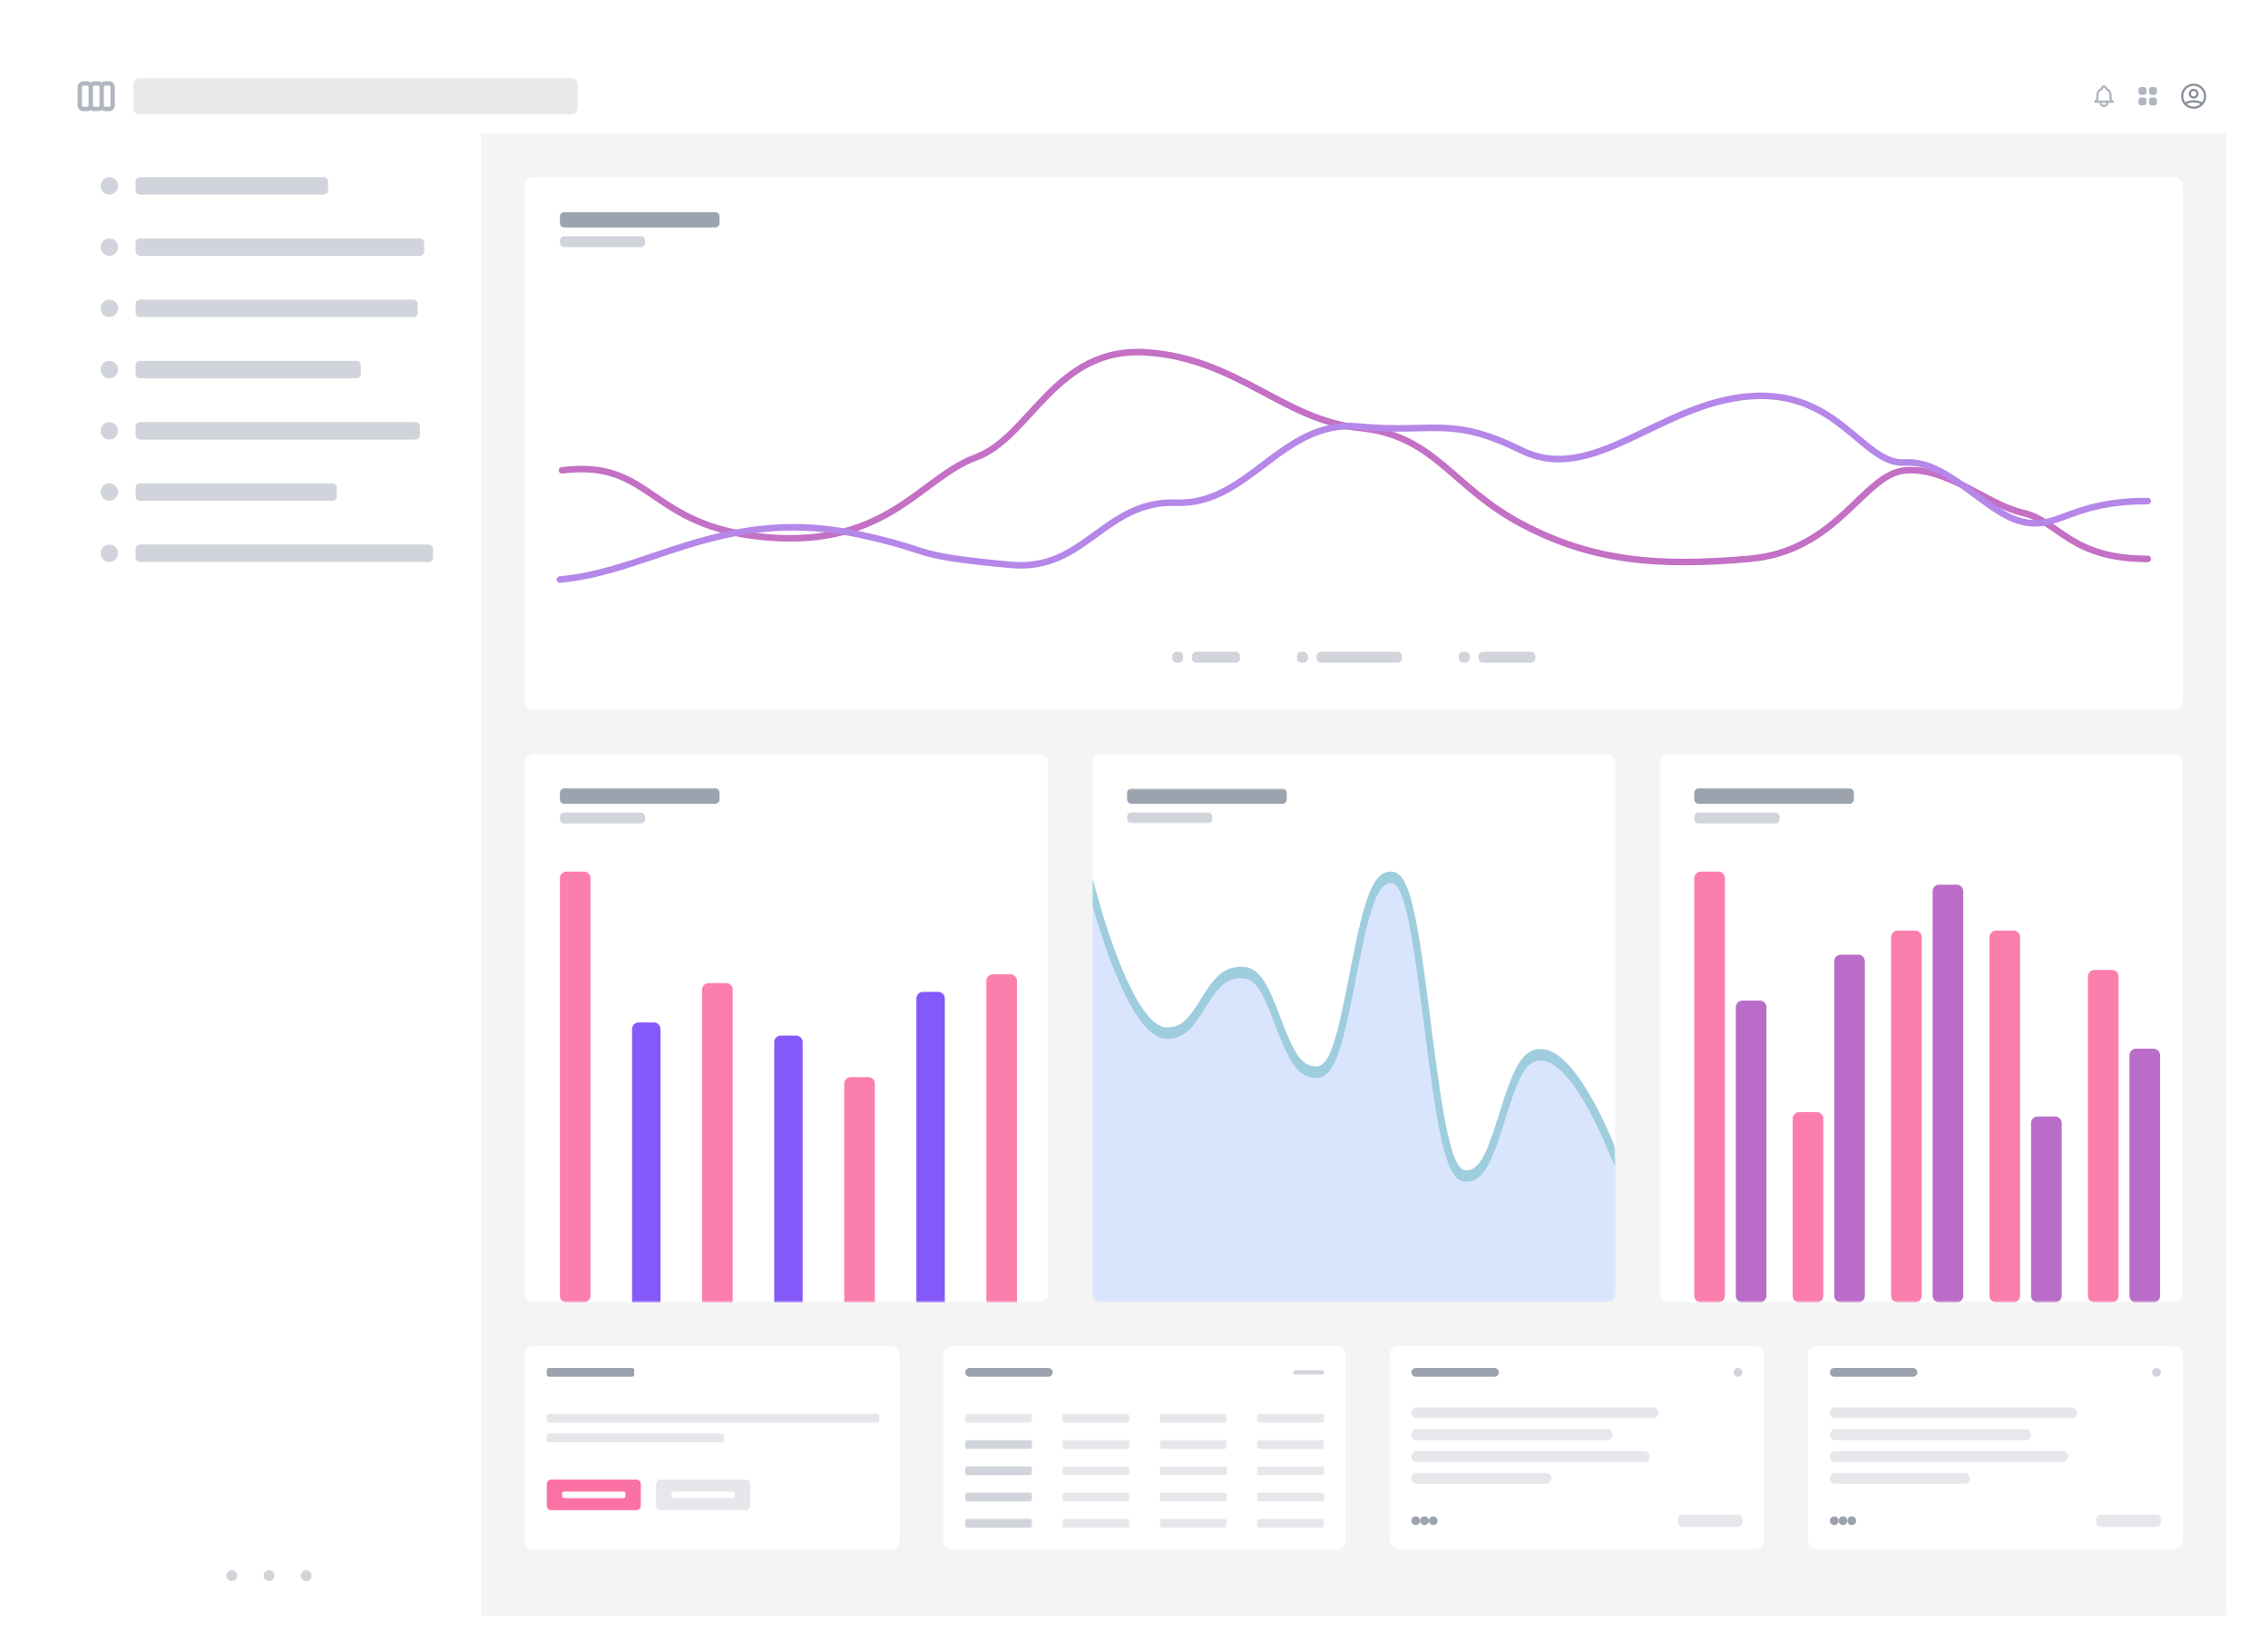 <svg width="1037" height="755" viewBox="0 0 1037 755" fill="none" xmlns="http://www.w3.org/2000/svg">
<g filter="url(#filter0_df_76_343)">
<mask id="mask0_76_343" style="mask-type:luminance" maskUnits="userSpaceOnUse" x="23" y="20" width="992" height="715">
<path d="M1015 20H23V735H1015V20Z" fill="white"/>
</mask>
<g mask="url(#mask0_76_343)">
<path d="M1015 20H23V735H1015V20Z" fill="white"/>
<g opacity="0.8" filter="url(#filter1_dd_76_343)">
<path d="M1015 20H23V56H1015V20Z" fill="white"/>
<path d="M38.5 42.166V33.833M38.5 42.166C38.5 42.609 38.324 43.032 38.012 43.345C37.699 43.658 37.275 43.833 36.833 43.833H35.167C34.725 43.833 34.301 43.658 33.988 43.345C33.676 43.032 33.5 42.609 33.5 42.166V33.833C33.5 33.391 33.676 32.967 33.988 32.655C34.301 32.342 34.725 32.166 35.167 32.166H36.833C37.275 32.166 37.699 32.342 38.012 32.655C38.324 32.967 38.5 33.391 38.5 33.833M38.5 42.166C38.5 42.609 38.676 43.032 38.988 43.345C39.301 43.658 39.725 43.833 40.167 43.833H41.833C42.275 43.833 42.699 43.658 43.012 43.345C43.324 43.032 43.5 42.609 43.5 42.166M38.5 33.833C38.5 33.391 38.676 32.967 38.988 32.655C39.301 32.342 39.725 32.166 40.167 32.166H41.833C42.275 32.166 42.699 32.342 43.012 32.655C43.324 32.967 43.5 33.391 43.5 33.833M43.5 42.166V33.833M43.5 42.166C43.5 42.609 43.676 43.032 43.988 43.345C44.301 43.658 44.725 43.833 45.167 43.833H46.833C47.275 43.833 47.699 43.658 48.012 43.345C48.324 43.032 48.5 42.609 48.5 42.166V33.833C48.5 33.391 48.324 32.967 48.012 32.655C47.699 32.342 47.275 32.166 46.833 32.166H45.167C44.725 32.166 44.301 32.342 43.988 32.655C43.676 32.967 43.5 33.391 43.5 33.833" stroke="#9CA3AF" stroke-width="2" stroke-linecap="round" stroke-linejoin="round"/>
<path d="M258.398 29.764H60.745C59.229 29.764 58 30.993 58 32.509V43.49C58 45.006 59.229 46.235 60.745 46.235H258.398C259.914 46.235 261.143 45.006 261.143 43.49V32.509C261.143 30.993 259.914 29.764 258.398 29.764Z" fill="#E4E4E7"/>
<path d="M960.5 40.5H963L962.297 39.797C962.203 39.703 962.128 39.591 962.077 39.468C962.026 39.345 962 39.212 962 39.079V37.5C962 36.88 961.808 36.274 961.45 35.767C961.091 35.261 960.585 34.877 960 34.67V34.5C960 34.235 959.895 33.98 959.707 33.793C959.52 33.605 959.265 33.5 959 33.5C958.735 33.5 958.48 33.605 958.293 33.793C958.105 33.98 958 34.235 958 34.5V34.67C956.835 35.083 956 36.194 956 37.5V39.08C956 39.349 955.893 39.607 955.703 39.797L955 40.5H957.5M960.5 40.5H957.5M960.5 40.5V41C960.5 41.398 960.342 41.779 960.061 42.061C959.779 42.342 959.398 42.5 959 42.5C958.602 42.5 958.221 42.342 957.939 42.061C957.658 41.779 957.5 41.398 957.5 41V40.5" stroke="#9CA3AF" stroke-linecap="round" stroke-linejoin="round"/>
<path d="M976 33.8C975.682 33.8 975.377 33.926 975.152 34.151C974.926 34.376 974.8 34.682 974.8 35V36.2C974.8 36.518 974.926 36.823 975.152 37.048C975.377 37.273 975.682 37.4 976 37.4H977.2C977.518 37.4 977.824 37.273 978.049 37.048C978.274 36.823 978.4 36.518 978.4 36.2V35C978.4 34.682 978.274 34.376 978.049 34.151C977.824 33.926 977.518 33.8 977.2 33.8H976ZM976 38.6C975.682 38.6 975.377 38.726 975.152 38.951C974.926 39.176 974.8 39.482 974.8 39.8V41C974.8 41.318 974.926 41.623 975.152 41.848C975.377 42.073 975.682 42.2 976 42.2H977.2C977.518 42.2 977.824 42.073 978.049 41.848C978.274 41.623 978.4 41.318 978.4 41V39.8C978.4 39.482 978.274 39.176 978.049 38.951C977.824 38.726 977.518 38.6 977.2 38.6H976ZM979.6 35C979.6 34.682 979.726 34.376 979.952 34.151C980.177 33.926 980.482 33.8 980.8 33.8H982C982.318 33.8 982.624 33.926 982.849 34.151C983.074 34.376 983.2 34.682 983.2 35V36.2C983.2 36.518 983.074 36.823 982.849 37.048C982.624 37.273 982.318 37.4 982 37.4H980.8C980.482 37.4 980.177 37.273 979.952 37.048C979.726 36.823 979.6 36.518 979.6 36.2V35ZM979.6 39.8C979.6 39.482 979.726 39.176 979.952 38.951C980.177 38.726 980.482 38.6 980.8 38.6H982C982.318 38.6 982.624 38.726 982.849 38.951C983.074 39.176 983.2 39.482 983.2 39.8V41C983.2 41.318 983.074 41.623 982.849 41.848C982.624 42.073 982.318 42.2 982 42.2H980.8C980.482 42.2 980.177 42.073 979.952 41.848C979.726 41.623 979.6 41.318 979.6 41V39.8Z" fill="#9CA3AF"/>
<path d="M995.987 41.386C997.211 40.694 998.594 40.331 1000 40.333C1001.46 40.333 1002.83 40.715 1004.01 41.386M1001.75 36.833C1001.75 37.297 1001.57 37.743 1001.24 38.071C1000.91 38.399 1000.46 38.583 1000 38.583C999.536 38.583 999.091 38.399 998.763 38.071C998.434 37.743 998.25 37.297 998.25 36.833C998.25 36.369 998.434 35.924 998.763 35.596C999.091 35.268 999.536 35.083 1000 35.083C1000.46 35.083 1000.91 35.268 1001.24 35.596C1001.57 35.924 1001.75 36.369 1001.75 36.833ZM1005.25 38C1005.25 38.689 1005.11 39.372 1004.85 40.009C1004.59 40.646 1004.2 41.225 1003.71 41.712C1003.22 42.2 1002.65 42.587 1002.01 42.85C1001.37 43.114 1000.69 43.25 1000 43.25C999.311 43.25 998.628 43.114 997.991 42.85C997.354 42.587 996.775 42.2 996.288 41.712C995.8 41.225 995.413 40.646 995.15 40.009C994.886 39.372 994.75 38.689 994.75 38C994.75 36.608 995.303 35.272 996.288 34.288C997.272 33.303 998.608 32.75 1000 32.75C1001.39 32.75 1002.73 33.303 1003.71 34.288C1004.7 35.272 1005.25 36.608 1005.25 38Z" stroke="#6B7280" stroke-linecap="round" stroke-linejoin="round"/>
</g>
<path d="M1015 57H23V735H1015V57Z" fill="#F4F4F5"/>
<path d="M217 57H23V735H217V57Z" fill="white"/>
<path d="M51 81C51 78.791 49.209 77 47 77C44.791 77 43 78.791 43 81C43 83.209 44.791 85 47 85C49.209 85 51 83.209 51 81Z" fill="#D1D5DB"/>
<path d="M145 77H61C59.895 77 59 77.895 59 79V83C59 84.105 59.895 85 61 85H145C146.105 85 147 84.105 147 83V79C147 77.895 146.105 77 145 77Z" fill="#D1D5DB"/>
<path d="M51 109C51 106.791 49.209 105 47 105C44.791 105 43 106.791 43 109C43 111.209 44.791 113 47 113C49.209 113 51 111.209 51 109Z" fill="#D1D5DB"/>
<path d="M189 105H61C59.895 105 59 105.895 59 107V111C59 112.105 59.895 113 61 113H189C190.105 113 191 112.105 191 111V107C191 105.895 190.105 105 189 105Z" fill="#D1D5DB"/>
<path d="M51 137C51 134.791 49.209 133 47 133C44.791 133 43 134.791 43 137C43 139.209 44.791 141 47 141C49.209 141 51 139.209 51 137Z" fill="#D1D5DB"/>
<path d="M186 133H61C59.895 133 59 133.895 59 135V139C59 140.105 59.895 141 61 141H186C187.105 141 188 140.105 188 139V135C188 133.895 187.105 133 186 133Z" fill="#D1D5DB"/>
<path d="M51 165C51 162.791 49.209 161 47 161C44.791 161 43 162.791 43 165C43 167.209 44.791 169 47 169C49.209 169 51 167.209 51 165Z" fill="#D1D5DB"/>
<path d="M160 161H61C59.895 161 59 161.895 59 163V167C59 168.105 59.895 169 61 169H160C161.105 169 162 168.105 162 167V163C162 161.895 161.105 161 160 161Z" fill="#D1D5DB"/>
<path d="M51 193C51 190.791 49.209 189 47 189C44.791 189 43 190.791 43 193C43 195.209 44.791 197 47 197C49.209 197 51 195.209 51 193Z" fill="#D1D5DB"/>
<path d="M187 189H61C59.895 189 59 189.895 59 191V195C59 196.105 59.895 197 61 197H187C188.105 197 189 196.105 189 195V191C189 189.895 188.105 189 187 189Z" fill="#D1D5DB"/>
<path d="M51 221C51 218.791 49.209 217 47 217C44.791 217 43 218.791 43 221C43 223.209 44.791 225 47 225C49.209 225 51 223.209 51 221Z" fill="#D1D5DB"/>
<path d="M149 217H61C59.895 217 59 217.895 59 219V223C59 224.105 59.895 225 61 225H149C150.105 225 151 224.105 151 223V219C151 217.895 150.105 217 149 217Z" fill="#D1D5DB"/>
<path d="M51 249C51 246.791 49.209 245 47 245C44.791 245 43 246.791 43 249C43 251.209 44.791 253 47 253C49.209 253 51 251.209 51 249Z" fill="#D1D5DB"/>
<path d="M193 245H61C59.895 245 59 245.895 59 247V251C59 252.105 59.895 253 61 253H193C194.105 253 195 252.105 195 251V247C195 245.895 194.105 245 193 245Z" fill="#D1D5DB"/>
<path d="M105.5 716.5C105.5 715.119 104.381 714 103 714C101.619 714 100.5 715.119 100.5 716.5C100.5 717.881 101.619 719 103 719C104.381 719 105.5 717.881 105.5 716.5Z" fill="#D1D5DB"/>
<path d="M122.5 716.5C122.5 715.119 121.381 714 120 714C118.619 714 117.5 715.119 117.5 716.5C117.5 717.881 118.619 719 120 719C121.381 719 122.5 717.881 122.5 716.5Z" fill="#D1D5DB"/>
<path d="M139.5 716.5C139.5 715.119 138.381 714 137 714C135.619 714 134.5 715.119 134.5 716.5C134.5 717.881 135.619 719 137 719C138.381 719 139.5 717.881 139.5 716.5Z" fill="#D1D5DB"/>
<path d="M991 77H241C238.791 77 237 78.791 237 81V316.528C237 318.737 238.791 320.528 241 320.528H991C993.209 320.528 995 318.737 995 316.528V81C995 78.791 993.209 77 991 77Z" fill="white"/>
<path d="M324 93H255C253.895 93 253 93.895 253 95V98C253 99.105 253.895 100 255 100H324C325.105 100 326 99.105 326 98V95C326 93.895 325.105 93 324 93Z" fill="#9CA3AF"/>
<path d="M290 104H255C253.895 104 253 104.895 253 106V107C253 108.105 253.895 109 255 109H290C291.105 109 292 108.105 292 107V106C292 104.895 291.105 104 290 104Z" fill="#D1D5DB"/>
<path d="M253.988 211.074C295.735 205.798 292.952 237.138 347.92 241.711C402.887 246.283 418.194 214.277 443.243 205.132C468.291 195.987 479.424 154.316 521.171 157.13C562.918 159.944 583.792 188.137 618.581 191.654C653.371 195.171 660.329 218.497 693.031 235.731C725.733 252.966 755.652 255.076 796.703 251.559C837.755 248.041 848.888 212.481 868.37 211.074C887.852 209.667 905.246 226.625 921.945 230.494C938.644 234.363 943.515 251.559 979 251.559" stroke="#C370C5" stroke-width="3" stroke-linecap="round" stroke-linejoin="round"/>
<path d="M253 260.994C284.932 258.105 311.191 240.486 349.292 237.524C369.599 235.946 385.868 239.018 404.019 243.792C422.17 248.565 418.617 250.626 459.439 254.306C493.126 257.343 501.938 224.601 534.948 225.859C567.959 227.117 583.226 187.751 618.078 191.037C652.93 194.324 659.893 185.827 692.654 201.929C725.415 218.031 755.682 180.499 796.807 177.213C837.932 173.927 848.643 208.805 868.16 207.49C887.677 206.176 905.25 231.029 921.978 234.644C938.707 238.258 943.451 225.127 979 225.127" stroke="#B587E9" stroke-width="3" stroke-linecap="round" stroke-linejoin="round"/>
<path d="M536 294.028H535C533.895 294.028 533 294.923 533 296.028V297.028C533 298.132 533.895 299.028 535 299.028H536C537.105 299.028 538 298.132 538 297.028V296.028C538 294.923 537.105 294.028 536 294.028Z" fill="#D1D5DB"/>
<path d="M562 294.028H544C542.895 294.028 542 294.923 542 296.028V297.028C542 298.132 542.895 299.028 544 299.028H562C563.105 299.028 564 298.132 564 297.028V296.028C564 294.923 563.105 294.028 562 294.028Z" fill="#D1D5DB"/>
<path d="M593 294.028H592C590.895 294.028 590 294.923 590 296.028V297.028C590 298.132 590.895 299.028 592 299.028H593C594.105 299.028 595 298.132 595 297.028V296.028C595 294.923 594.105 294.028 593 294.028Z" fill="#D1D5DB"/>
<path d="M636 294.028H601C599.895 294.028 599 294.923 599 296.028V297.028C599 298.132 599.895 299.028 601 299.028H636C637.105 299.028 638 298.132 638 297.028V296.028C638 294.923 637.105 294.028 636 294.028Z" fill="#D1D5DB"/>
<path d="M667 294.028H666C664.895 294.028 664 294.923 664 296.028V297.028C664 298.132 664.895 299.028 666 299.028H667C668.105 299.028 669 298.132 669 297.028V296.028C669 294.923 668.105 294.028 667 294.028Z" fill="#D1D5DB"/>
<path d="M697 294.028H675C673.895 294.028 673 294.923 673 296.028V297.028C673 298.132 673.895 299.028 675 299.028H697C698.105 299.028 699 298.132 699 297.028V296.028C699 294.923 698.105 294.028 697 294.028Z" fill="#D1D5DB"/>
<mask id="mask1_76_343" style="mask-type:luminance" maskUnits="userSpaceOnUse" x="237" y="340" width="240" height="252">
<path d="M472.333 340.528H241C238.791 340.528 237 342.319 237 344.528V587.528C237 589.737 238.791 591.528 241 591.528H472.333C474.542 591.528 476.333 589.737 476.333 587.528V344.528C476.333 342.319 474.542 340.528 472.333 340.528Z" fill="white"/>
</mask>
<g mask="url(#mask1_76_343)">
<path d="M472.333 340.528H241C238.791 340.528 237 342.319 237 344.528V587.528C237 589.737 238.791 591.528 241 591.528H472.333C474.542 591.528 476.333 589.737 476.333 587.528V344.528C476.333 342.319 474.542 340.528 472.333 340.528Z" fill="white"/>
<path d="M324 356.528H255C253.895 356.528 253 357.423 253 358.528V361.528C253 362.632 253.895 363.528 255 363.528H324C325.105 363.528 326 362.632 326 361.528V358.528C326 357.423 325.105 356.528 324 356.528Z" fill="#9CA3AF"/>
<path d="M290 367.528H255C253.895 367.528 253 368.423 253 369.528V370.528C253 371.632 253.895 372.528 255 372.528H290C291.105 372.528 292 371.632 292 370.528V369.528C292 368.423 291.105 367.528 290 367.528Z" fill="#D1D5DB"/>
<path d="M256 591.528C254.343 591.528 253 590.185 253 588.528V397.528C253 395.871 254.343 394.528 256 394.528H264C265.657 394.528 267 395.871 267 397.528V588.528C267 590.185 265.657 591.528 264 591.528H256Z" fill="#FC7EAD"/>
<path d="M286 591.528V466.528C286 464.871 287.343 463.528 289 463.528H296C297.657 463.528 299 464.871 299 466.528V591.528H286Z" fill="#8558F9"/>
<path d="M318 591.528V448.528C318 446.871 319.343 445.528 321 445.528H329C330.657 445.528 332 446.871 332 448.528V591.528H318Z" fill="#FC7EAD"/>
<path d="M351 591.528V472.528C351 470.871 352.343 469.528 354 469.528H361C362.657 469.528 364 470.871 364 472.528V591.528H351Z" fill="#8558F9"/>
<path d="M383 591.528V491.528C383 489.871 384.343 488.528 386 488.528H394C395.657 488.528 397 489.871 397 491.528V591.528H383Z" fill="#FC7EAD"/>
<path d="M416 591.528V452.528C416 450.871 417.343 449.528 419 449.528H426C427.657 449.528 429 450.871 429 452.528V591.528H416Z" fill="#8558F9"/>
<path d="M448 591.528V444.528C448 442.871 449.343 441.528 451 441.528H459C460.657 441.528 462 442.871 462 444.528V591.528H448Z" fill="#FC7EAD"/>
</g>
<mask id="mask2_76_343" style="mask-type:luminance" maskUnits="userSpaceOnUse" x="496" y="340" width="240" height="252">
<path d="M731.666 340.528H500.333C498.124 340.528 496.333 342.319 496.333 344.528V587.528C496.333 589.737 498.124 591.528 500.333 591.528H731.666C733.875 591.528 735.666 589.737 735.666 587.528V344.528C735.666 342.319 733.875 340.528 731.666 340.528Z" fill="white"/>
</mask>
<g mask="url(#mask2_76_343)">
<path d="M731.666 340.528H500.333C498.124 340.528 496.333 342.319 496.333 344.528V587.528C496.333 589.737 498.124 591.528 500.333 591.528H731.666C733.875 591.528 735.666 589.737 735.666 587.528V344.528C735.666 342.319 733.875 340.528 731.666 340.528Z" fill="white"/>
<mask id="mask3_76_343" style="mask-type:luminance" maskUnits="userSpaceOnUse" x="496" y="356" width="240" height="17">
<path d="M735.666 356.528H496.333V372.528H735.666V356.528Z" fill="white"/>
</mask>
<g mask="url(#mask3_76_343)">
<path d="M583.333 356.528H514.333C513.228 356.528 512.333 357.423 512.333 358.528V361.528C512.333 362.632 513.228 363.528 514.333 363.528H583.333C584.438 363.528 585.333 362.632 585.333 361.528V358.528C585.333 357.423 584.438 356.528 583.333 356.528Z" fill="#9CA3AF"/>
<path d="M549.333 367.528H514.333C513.228 367.528 512.333 368.423 512.333 369.528V370.528C512.333 371.632 513.228 372.528 514.333 372.528H549.333C550.438 372.528 551.333 371.632 551.333 370.528V369.528C551.333 368.423 550.438 367.528 549.333 367.528Z" fill="#D1D5DB"/>
</g>
<g opacity="0.3">
<path fill-rule="evenodd" clip-rule="evenodd" d="M496.333 403.121C496.333 403.121 512.94 468.74 530.524 468.74C547.131 468.74 547.131 440.902 564.714 440.902C581.321 440.902 581.321 486.636 598.905 486.636C615.511 486.636 615.511 397.155 633.095 397.155C649.702 397.155 649.702 534.36 667.286 534.36C683.892 534.36 683.892 478.682 701.476 478.682C718.083 478.682 735.667 526.406 735.667 526.406V591.528H496.333V403.121Z" fill="#C2C4C7"/>
<path fill-rule="evenodd" clip-rule="evenodd" d="M496.333 403.121C496.333 403.121 512.94 468.74 530.524 468.74C547.131 468.74 547.131 440.902 564.714 440.902C581.321 440.902 581.321 486.636 598.905 486.636C615.511 486.636 615.511 397.155 633.095 397.155C649.702 397.155 649.702 534.36 667.286 534.36C683.892 534.36 683.892 478.682 701.476 478.682C718.083 478.682 735.667 526.406 735.667 526.406V591.528H496.333V403.121Z" fill="#81A8F7"/>
</g>
<path fill-rule="evenodd" clip-rule="evenodd" d="M633.094 394.528C641.029 394.528 644.512 410.518 650.706 459.658L651.952 469.558C657.655 514.295 661.436 531.115 667.286 531.115C673.016 531.115 676.251 525.193 681.742 507.642L682.615 504.827C689.211 483.44 693.287 475.688 701.476 475.688C702.429 475.688 703.394 475.83 704.369 476.107C711.375 478.1 718.662 486.901 725.964 500.303C728.841 505.581 731.521 511.227 733.94 516.873C734.575 518.355 735.025 519.757 735.552 521.062V522.8V524.566V529.748L733.564 525.228C732.933 523.631 732.202 521.848 731.379 519.928C729.027 514.438 726.419 508.95 723.633 503.836C716.764 491.23 709.978 483.031 703.839 481.285C703.036 481.057 702.249 480.942 701.476 480.942C695.344 480.942 691.876 486.868 686.427 503.992L684.012 511.731C678.258 529.821 674.468 536.368 667.286 536.368C658.773 536.368 655.012 519.352 648.586 468.399L647.065 456.347C641.771 415.201 638.271 399.782 633.094 399.782C626.973 399.782 623.336 410.51 617.508 440.551L616.031 448.203C610.113 478.425 606.454 488.86 598.905 488.86C591.309 488.86 587.22 483.19 581.283 467.936L578.615 460.933C573.499 447.776 570.322 443.331 564.714 443.331C558.156 443.331 554.703 446.356 549.094 455.251L547.984 457.038C541.637 467.327 537.786 471.044 530.523 471.044C522.106 471.044 513.727 458.308 505.514 437.185C502.701 429.949 500.108 422.211 497.794 414.473L496.867 411.32C496.72 410.812 496.576 410.312 496.438 409.821V405.174L496.484 397.331L497.783 402.068L498.514 404.81L499.285 407.575C499.693 409.015 500.136 410.537 500.612 412.128C502.877 419.701 505.413 427.272 508.156 434.326C515.817 454.031 523.554 465.791 530.523 465.791C536.508 465.791 539.704 462.947 545.076 454.416L546.156 452.677C552.746 441.994 556.864 438.078 564.714 438.078C571.98 438.078 575.811 443.793 581.823 459.543L582.778 462.074C588.828 478.188 592.297 483.607 598.905 483.607C604.315 483.607 607.676 473.894 613.041 446.552L614.883 437.025C621.04 405.607 624.977 394.528 633.094 394.528Z" fill="#9ECDDD"/>
</g>
<mask id="mask4_76_343" style="mask-type:luminance" maskUnits="userSpaceOnUse" x="755" y="340" width="240" height="252">
<path d="M991 340.528H759.667C757.458 340.528 755.667 342.319 755.667 344.528V587.528C755.667 589.737 757.458 591.528 759.667 591.528H991C993.209 591.528 995 589.737 995 587.528V344.528C995 342.319 993.209 340.528 991 340.528Z" fill="white"/>
</mask>
<g mask="url(#mask4_76_343)">
<path d="M991 340.528H759.667C757.458 340.528 755.667 342.319 755.667 344.528V587.528C755.667 589.737 757.458 591.528 759.667 591.528H991C993.209 591.528 995 589.737 995 587.528V344.528C995 342.319 993.209 340.528 991 340.528Z" fill="white"/>
<path d="M842.667 356.528H773.667C772.562 356.528 771.667 357.423 771.667 358.528V361.528C771.667 362.632 772.562 363.528 773.667 363.528H842.667C843.772 363.528 844.667 362.632 844.667 361.528V358.528C844.667 357.423 843.772 356.528 842.667 356.528Z" fill="#9CA3AF"/>
<path d="M808.667 367.528H773.667C772.562 367.528 771.667 368.423 771.667 369.528V370.528C771.667 371.632 772.562 372.528 773.667 372.528H808.667C809.772 372.528 810.667 371.632 810.667 370.528V369.528C810.667 368.423 809.772 367.528 808.667 367.528Z" fill="#D1D5DB"/>
<path d="M774.667 591.528C773.01 591.528 771.667 590.185 771.667 588.528V397.528C771.667 395.871 773.01 394.528 774.667 394.528H782.667C784.323 394.528 785.667 395.871 785.667 397.528V588.528C785.667 590.185 784.323 591.528 782.667 591.528H774.667Z" fill="#FC7EAD"/>
<path d="M793.667 591.528C792.01 591.528 790.667 590.185 790.667 588.528V456.528C790.667 454.871 792.01 453.528 793.667 453.528H801.667C803.323 453.528 804.667 454.871 804.667 456.528V588.528C804.667 590.185 803.323 591.528 801.667 591.528H793.667Z" fill="#B96DC8"/>
<path d="M819.667 591.528C818.01 591.528 816.667 590.185 816.667 588.528V507.528C816.667 505.871 818.01 504.528 819.667 504.528H827.667C829.323 504.528 830.667 505.871 830.667 507.528V588.528C830.667 590.185 829.323 591.528 827.667 591.528H819.667Z" fill="#FC7EAD"/>
<path d="M838.667 591.528C837.01 591.528 835.667 590.185 835.667 588.528V435.528C835.667 433.871 837.01 432.528 838.667 432.528H846.667C848.323 432.528 849.667 433.871 849.667 435.528V588.528C849.667 590.185 848.323 591.528 846.667 591.528H838.667Z" fill="#B96DC8"/>
<path d="M864.667 591.528C863.01 591.528 861.667 590.185 861.667 588.528V424.528C861.667 422.871 863.01 421.528 864.667 421.528H872.667C874.323 421.528 875.667 422.871 875.667 424.528V588.528C875.667 590.185 874.323 591.528 872.667 591.528H864.667Z" fill="#FC7EAD"/>
<path d="M883.667 591.528C882.01 591.528 880.667 590.185 880.667 588.528V403.528C880.667 401.871 882.01 400.528 883.667 400.528H891.667C893.323 400.528 894.667 401.871 894.667 403.528V588.528C894.667 590.185 893.323 591.528 891.667 591.528H883.667Z" fill="#B96DC8"/>
<path d="M909.667 591.528C908.01 591.528 906.667 590.185 906.667 588.528V424.528C906.667 422.871 908.01 421.528 909.667 421.528H917.667C919.323 421.528 920.667 422.871 920.667 424.528V588.528C920.667 590.185 919.323 591.528 917.667 591.528H909.667Z" fill="#FC7EAD"/>
<path d="M928.667 591.528C927.01 591.528 925.667 590.185 925.667 588.528V509.528C925.667 507.871 927.01 506.528 928.667 506.528H936.667C938.323 506.528 939.667 507.871 939.667 509.528V588.528C939.667 590.185 938.323 591.528 936.667 591.528H928.667Z" fill="#B96DC8"/>
<path d="M954.667 591.528C953.01 591.528 951.667 590.185 951.667 588.528V442.528C951.667 440.871 953.01 439.528 954.667 439.528H962.667C964.323 439.528 965.667 440.871 965.667 442.528V588.528C965.667 590.185 964.323 591.528 962.667 591.528H954.667Z" fill="#FC7EAD"/>
<path d="M973.667 591.528C972.01 591.528 970.667 590.185 970.667 588.528V478.528C970.667 476.871 972.01 475.528 973.667 475.528H981.667C983.323 475.528 984.667 476.871 984.667 478.528V588.528C984.667 590.185 983.323 591.528 981.667 591.528H973.667Z" fill="#B96DC8"/>
</g>
<path d="M404.333 611.528H241C238.791 611.528 237 613.319 237 615.528V700.528C237 702.737 238.791 704.528 241 704.528H404.333C406.542 704.528 408.333 702.737 408.333 700.528V615.528C408.333 613.319 406.542 611.528 404.333 611.528Z" fill="white"/>
<path d="M286 621.528H248C247.448 621.528 247 621.976 247 622.528V624.528C247 625.08 247.448 625.528 248 625.528H286C286.552 625.528 287 625.08 287 624.528V622.528C287 621.976 286.552 621.528 286 621.528Z" fill="#9CA3AF"/>
<path d="M398 642.528H248C247.448 642.528 247 642.976 247 643.528V645.528C247 646.08 247.448 646.528 248 646.528H398C398.552 646.528 399 646.08 399 645.528V643.528C399 642.976 398.552 642.528 398 642.528Z" fill="#E5E7EB"/>
<path d="M327 651.528H248C247.448 651.528 247 651.976 247 652.528V654.528C247 655.08 247.448 655.528 248 655.528H327C327.552 655.528 328 655.08 328 654.528V652.528C328 651.976 327.552 651.528 327 651.528Z" fill="#E5E7EB"/>
<path d="M288 672.528H249C247.895 672.528 247 673.424 247 674.528V684.528C247 685.633 247.895 686.528 249 686.528H288C289.105 686.528 290 685.633 290 684.528V674.528C290 673.424 289.105 672.528 288 672.528Z" fill="#FA72A4"/>
<path d="M282 678.028H255C254.448 678.028 254 678.476 254 679.028V680.028C254 680.58 254.448 681.028 255 681.028H282C282.552 681.028 283 680.58 283 680.028V679.028C283 678.476 282.552 678.028 282 678.028Z" fill="white"/>
<path d="M338 672.528H299C297.895 672.528 297 673.424 297 674.528V684.528C297 685.633 297.895 686.528 299 686.528H338C339.105 686.528 340 685.633 340 684.528V674.528C340 673.424 339.105 672.528 338 672.528Z" fill="#E5E7EB"/>
<path d="M332 678.028H305C304.448 678.028 304 678.476 304 679.028V680.028C304 680.58 304.448 681.028 305 681.028H332C332.552 681.028 333 680.58 333 680.028V679.028C333 678.476 332.552 678.028 332 678.028Z" fill="white"/>
<path d="M608.333 611.528H432.333C430.124 611.528 428.333 613.319 428.333 615.528V700.528C428.333 702.737 430.124 704.528 432.333 704.528H608.333C610.542 704.528 612.333 702.737 612.333 700.528V615.528C612.333 613.319 610.542 611.528 608.333 611.528Z" fill="white"/>
<path d="M476.333 621.528H440.333C439.228 621.528 438.333 622.424 438.333 623.528C438.333 624.633 439.228 625.528 440.333 625.528H476.333C477.438 625.528 478.333 624.633 478.333 623.528C478.333 622.424 477.438 621.528 476.333 621.528Z" fill="#9CA3AF"/>
<path d="M601.333 622.528H589.333C588.781 622.528 588.333 622.976 588.333 623.528C588.333 624.08 588.781 624.528 589.333 624.528H601.333C601.885 624.528 602.333 624.08 602.333 623.528C602.333 622.976 601.885 622.528 601.333 622.528Z" fill="#D1D5DB"/>
<path d="M467.833 642.528H439.333C438.781 642.528 438.333 642.976 438.333 643.528V645.528C438.333 646.08 438.781 646.528 439.333 646.528H467.833C468.385 646.528 468.833 646.08 468.833 645.528V643.528C468.833 642.976 468.385 642.528 467.833 642.528Z" fill="#E5E7EB"/>
<path d="M512.333 642.528H483.833C483.281 642.528 482.833 642.976 482.833 643.528V645.528C482.833 646.08 483.281 646.528 483.833 646.528H512.333C512.885 646.528 513.333 646.08 513.333 645.528V643.528C513.333 642.976 512.885 642.528 512.333 642.528Z" fill="#E5E7EB"/>
<path d="M556.833 642.528H528.333C527.781 642.528 527.333 642.976 527.333 643.528V645.528C527.333 646.08 527.781 646.528 528.333 646.528H556.833C557.385 646.528 557.833 646.08 557.833 645.528V643.528C557.833 642.976 557.385 642.528 556.833 642.528Z" fill="#E5E7EB"/>
<path d="M601.333 642.528H572.833C572.281 642.528 571.833 642.976 571.833 643.528V645.528C571.833 646.08 572.281 646.528 572.833 646.528H601.333C601.885 646.528 602.333 646.08 602.333 645.528V643.528C602.333 642.976 601.885 642.528 601.333 642.528Z" fill="#E5E7EB"/>
<path d="M467.833 654.528H439.333C438.781 654.528 438.333 654.976 438.333 655.528V657.528C438.333 658.08 438.781 658.528 439.333 658.528H467.833C468.385 658.528 468.833 658.08 468.833 657.528V655.528C468.833 654.976 468.385 654.528 467.833 654.528Z" fill="#D1D5DB"/>
<path d="M512.333 654.528H483.833C483.281 654.528 482.833 654.976 482.833 655.528V657.528C482.833 658.08 483.281 658.528 483.833 658.528H512.333C512.885 658.528 513.333 658.08 513.333 657.528V655.528C513.333 654.976 512.885 654.528 512.333 654.528Z" fill="#E5E7EB"/>
<path d="M556.833 654.528H528.333C527.781 654.528 527.333 654.976 527.333 655.528V657.528C527.333 658.08 527.781 658.528 528.333 658.528H556.833C557.385 658.528 557.833 658.08 557.833 657.528V655.528C557.833 654.976 557.385 654.528 556.833 654.528Z" fill="#E5E7EB"/>
<path d="M601.333 654.528H572.833C572.281 654.528 571.833 654.976 571.833 655.528V657.528C571.833 658.08 572.281 658.528 572.833 658.528H601.333C601.885 658.528 602.333 658.08 602.333 657.528V655.528C602.333 654.976 601.885 654.528 601.333 654.528Z" fill="#E5E7EB"/>
<path d="M467.833 666.528H439.333C438.781 666.528 438.333 666.976 438.333 667.528V669.528C438.333 670.08 438.781 670.528 439.333 670.528H467.833C468.385 670.528 468.833 670.08 468.833 669.528V667.528C468.833 666.976 468.385 666.528 467.833 666.528Z" fill="#D1D5DB"/>
<path d="M512.333 666.528H483.833C483.281 666.528 482.833 666.976 482.833 667.528V669.528C482.833 670.08 483.281 670.528 483.833 670.528H512.333C512.885 670.528 513.333 670.08 513.333 669.528V667.528C513.333 666.976 512.885 666.528 512.333 666.528Z" fill="#E5E7EB"/>
<path d="M556.833 666.528H528.333C527.781 666.528 527.333 666.976 527.333 667.528V669.528C527.333 670.08 527.781 670.528 528.333 670.528H556.833C557.385 670.528 557.833 670.08 557.833 669.528V667.528C557.833 666.976 557.385 666.528 556.833 666.528Z" fill="#E5E7EB"/>
<path d="M601.333 666.528H572.833C572.281 666.528 571.833 666.976 571.833 667.528V669.528C571.833 670.08 572.281 670.528 572.833 670.528H601.333C601.885 670.528 602.333 670.08 602.333 669.528V667.528C602.333 666.976 601.885 666.528 601.333 666.528Z" fill="#E5E7EB"/>
<path d="M467.833 678.528H439.333C438.781 678.528 438.333 678.976 438.333 679.528V681.528C438.333 682.08 438.781 682.528 439.333 682.528H467.833C468.385 682.528 468.833 682.08 468.833 681.528V679.528C468.833 678.976 468.385 678.528 467.833 678.528Z" fill="#D1D5DB"/>
<path d="M512.333 678.528H483.833C483.281 678.528 482.833 678.976 482.833 679.528V681.528C482.833 682.08 483.281 682.528 483.833 682.528H512.333C512.885 682.528 513.333 682.08 513.333 681.528V679.528C513.333 678.976 512.885 678.528 512.333 678.528Z" fill="#E5E7EB"/>
<path d="M556.833 678.528H528.333C527.781 678.528 527.333 678.976 527.333 679.528V681.528C527.333 682.08 527.781 682.528 528.333 682.528H556.833C557.385 682.528 557.833 682.08 557.833 681.528V679.528C557.833 678.976 557.385 678.528 556.833 678.528Z" fill="#E5E7EB"/>
<path d="M601.333 678.528H572.833C572.281 678.528 571.833 678.976 571.833 679.528V681.528C571.833 682.08 572.281 682.528 572.833 682.528H601.333C601.885 682.528 602.333 682.08 602.333 681.528V679.528C602.333 678.976 601.885 678.528 601.333 678.528Z" fill="#E5E7EB"/>
<path d="M467.833 690.528H439.333C438.781 690.528 438.333 690.976 438.333 691.528V693.528C438.333 694.08 438.781 694.528 439.333 694.528H467.833C468.385 694.528 468.833 694.08 468.833 693.528V691.528C468.833 690.976 468.385 690.528 467.833 690.528Z" fill="#D1D5DB"/>
<path d="M512.333 690.528H483.833C483.281 690.528 482.833 690.976 482.833 691.528V693.528C482.833 694.08 483.281 694.528 483.833 694.528H512.333C512.885 694.528 513.333 694.08 513.333 693.528V691.528C513.333 690.976 512.885 690.528 512.333 690.528Z" fill="#E5E7EB"/>
<path d="M556.833 690.528H528.333C527.781 690.528 527.333 690.976 527.333 691.528V693.528C527.333 694.08 527.781 694.528 528.333 694.528H556.833C557.385 694.528 557.833 694.08 557.833 693.528V691.528C557.833 690.976 557.385 690.528 556.833 690.528Z" fill="#E5E7EB"/>
<path d="M601.333 690.528H572.833C572.281 690.528 571.833 690.976 571.833 691.528V693.528C571.833 694.08 572.281 694.528 572.833 694.528H601.333C601.885 694.528 602.333 694.08 602.333 693.528V691.528C602.333 690.976 601.885 690.528 601.333 690.528Z" fill="#E5E7EB"/>
<path d="M799.666 611.528H636.333C634.124 611.528 632.333 613.319 632.333 615.528V700.203C632.333 702.412 634.124 704.203 636.333 704.203H799.666C801.875 704.203 803.666 702.412 803.666 700.203V615.528C803.666 613.319 801.875 611.528 799.666 611.528Z" fill="white"/>
<path d="M680.333 621.528H644.333C643.228 621.528 642.333 622.424 642.333 623.528C642.333 624.633 643.228 625.528 644.333 625.528H680.333C681.438 625.528 682.333 624.633 682.333 623.528C682.333 622.424 681.438 621.528 680.333 621.528Z" fill="#9CA3AF"/>
<path d="M793.667 623.528C793.667 622.424 792.772 621.528 791.667 621.528C790.562 621.528 789.667 622.424 789.667 623.528C789.667 624.633 790.562 625.528 791.667 625.528C792.772 625.528 793.667 624.633 793.667 623.528Z" fill="#D1D5DB"/>
<path d="M752.833 639.528H644.833C643.452 639.528 642.333 640.647 642.333 642.028C642.333 643.409 643.452 644.528 644.833 644.528H752.833C754.214 644.528 755.333 643.409 755.333 642.028C755.333 640.647 754.214 639.528 752.833 639.528Z" fill="#E5E7EB"/>
<path d="M731.833 649.528H644.833C643.452 649.528 642.333 650.647 642.333 652.028C642.333 653.409 643.452 654.528 644.833 654.528H731.833C733.214 654.528 734.333 653.409 734.333 652.028C734.333 650.647 733.214 649.528 731.833 649.528Z" fill="#E5E7EB"/>
<path d="M748.833 659.528H644.833C643.452 659.528 642.333 660.647 642.333 662.028C642.333 663.409 643.452 664.528 644.833 664.528H748.833C750.214 664.528 751.333 663.409 751.333 662.028C751.333 660.647 750.214 659.528 748.833 659.528Z" fill="#E5E7EB"/>
<path d="M703.833 669.528H644.833C643.452 669.528 642.333 670.647 642.333 672.028C642.333 673.409 643.452 674.528 644.833 674.528H703.833C705.214 674.528 706.333 673.409 706.333 672.028C706.333 670.647 705.214 669.528 703.833 669.528Z" fill="#E5E7EB"/>
<path d="M646.333 691.366C646.333 690.261 645.438 689.366 644.333 689.366C643.228 689.366 642.333 690.261 642.333 691.366C642.333 692.471 643.228 693.366 644.333 693.366C645.438 693.366 646.333 692.471 646.333 691.366Z" fill="#9CA3AF"/>
<path d="M650.333 691.366C650.333 690.261 649.438 689.366 648.333 689.366C647.228 689.366 646.333 690.261 646.333 691.366C646.333 692.471 647.228 693.366 648.333 693.366C649.438 693.366 650.333 692.471 650.333 691.366Z" fill="#9CA3AF"/>
<path d="M654.333 691.366C654.333 690.261 653.438 689.366 652.333 689.366C651.228 689.366 650.333 690.261 650.333 691.366C650.333 692.471 651.228 693.366 652.333 693.366C653.438 693.366 654.333 692.471 654.333 691.366Z" fill="#9CA3AF"/>
<path d="M791.667 688.528H766.149C765.045 688.528 764.149 689.424 764.149 690.528V692.203C764.149 693.307 765.045 694.203 766.149 694.203H791.667C792.771 694.203 793.667 693.307 793.667 692.203V690.528C793.667 689.424 792.771 688.528 791.667 688.528Z" fill="#E5E7EB"/>
<path d="M991 611.528H827.667C825.458 611.528 823.667 613.319 823.667 615.528V700.203C823.667 702.412 825.458 704.203 827.667 704.203H991C993.209 704.203 995 702.412 995 700.203V615.528C995 613.319 993.209 611.528 991 611.528Z" fill="white"/>
<path d="M871.667 621.528H835.667C834.562 621.528 833.667 622.424 833.667 623.528C833.667 624.633 834.562 625.528 835.667 625.528H871.667C872.772 625.528 873.667 624.633 873.667 623.528C873.667 622.424 872.772 621.528 871.667 621.528Z" fill="#9CA3AF"/>
<path d="M985 623.528C985 622.424 984.105 621.528 983 621.528C981.895 621.528 981 622.424 981 623.528C981 624.633 981.895 625.528 983 625.528C984.105 625.528 985 624.633 985 623.528Z" fill="#D1D5DB"/>
<path d="M944.167 639.528H836.167C834.786 639.528 833.667 640.647 833.667 642.028C833.667 643.409 834.786 644.528 836.167 644.528H944.167C945.548 644.528 946.667 643.409 946.667 642.028C946.667 640.647 945.548 639.528 944.167 639.528Z" fill="#E5E7EB"/>
<path d="M923.167 649.528H836.167C834.786 649.528 833.667 650.647 833.667 652.028C833.667 653.409 834.786 654.528 836.167 654.528H923.167C924.548 654.528 925.667 653.409 925.667 652.028C925.667 650.647 924.548 649.528 923.167 649.528Z" fill="#E5E7EB"/>
<path d="M940.167 659.528H836.167C834.786 659.528 833.667 660.647 833.667 662.028C833.667 663.409 834.786 664.528 836.167 664.528H940.167C941.548 664.528 942.667 663.409 942.667 662.028C942.667 660.647 941.548 659.528 940.167 659.528Z" fill="#E5E7EB"/>
<path d="M895.167 669.528H836.167C834.786 669.528 833.667 670.647 833.667 672.028C833.667 673.409 834.786 674.528 836.167 674.528H895.167C896.548 674.528 897.667 673.409 897.667 672.028C897.667 670.647 896.548 669.528 895.167 669.528Z" fill="#E5E7EB"/>
<path d="M837.667 691.366C837.667 690.261 836.772 689.366 835.667 689.366C834.562 689.366 833.667 690.261 833.667 691.366C833.667 692.471 834.562 693.366 835.667 693.366C836.772 693.366 837.667 692.471 837.667 691.366Z" fill="#9CA3AF"/>
<path d="M841.667 691.366C841.667 690.261 840.772 689.366 839.667 689.366C838.562 689.366 837.667 690.261 837.667 691.366C837.667 692.471 838.562 693.366 839.667 693.366C840.772 693.366 841.667 692.471 841.667 691.366Z" fill="#9CA3AF"/>
<path d="M845.667 691.366C845.667 690.261 844.772 689.366 843.667 689.366C842.562 689.366 841.667 690.261 841.667 691.366C841.667 692.471 842.562 693.366 843.667 693.366C844.772 693.366 845.667 692.471 845.667 691.366Z" fill="#9CA3AF"/>
<path d="M983 688.528H957.482C956.378 688.528 955.482 689.424 955.482 690.528V692.203C955.482 693.307 956.378 694.203 957.482 694.203H983C984.104 694.203 985 693.307 985 692.203V690.528C985 689.424 984.104 688.528 983 688.528Z" fill="#E5E7EB"/>
</g>
</g>
<defs>
<filter id="filter0_df_76_343" x="11.3" y="8.3" width="1015.4" height="738.4" filterUnits="userSpaceOnUse" color-interpolation-filters="sRGB">
<feFlood flood-opacity="0" result="BackgroundImageFix"/>
<feColorMatrix in="SourceAlpha" type="matrix" values="0 0 0 0 0 0 0 0 0 0 0 0 0 0 0 0 0 0 127 0" result="hardAlpha"/>
<feOffset dx="3" dy="4"/>
<feGaussianBlur stdDeviation="0.4"/>
<feComposite in2="hardAlpha" operator="out"/>
<feColorMatrix type="matrix" values="0 0 0 0 0 0 0 0 0 0 0 0 0 0 0 0 0 0 0.25 0"/>
<feBlend mode="normal" in2="BackgroundImageFix" result="effect1_dropShadow_76_343"/>
<feBlend mode="normal" in="SourceGraphic" in2="effect1_dropShadow_76_343" result="shape"/>
<feGaussianBlur stdDeviation="5.85" result="effect2_foregroundBlur_76_343"/>
</filter>
<filter id="filter1_dd_76_343" x="20" y="18" width="998" height="42" filterUnits="userSpaceOnUse" color-interpolation-filters="sRGB">
<feFlood flood-opacity="0" result="BackgroundImageFix"/>
<feColorMatrix in="SourceAlpha" type="matrix" values="0 0 0 0 0 0 0 0 0 0 0 0 0 0 0 0 0 0 127 0" result="hardAlpha"/>
<feOffset dy="1"/>
<feGaussianBlur stdDeviation="1.5"/>
<feColorMatrix type="matrix" values="0 0 0 0 0 0 0 0 0 0 0 0 0 0 0 0 0 0 0.1 0"/>
<feBlend mode="normal" in2="BackgroundImageFix" result="effect1_dropShadow_76_343"/>
<feColorMatrix in="SourceAlpha" type="matrix" values="0 0 0 0 0 0 0 0 0 0 0 0 0 0 0 0 0 0 127 0" result="hardAlpha"/>
<feOffset dy="1"/>
<feGaussianBlur stdDeviation="1"/>
<feColorMatrix type="matrix" values="0 0 0 0 0 0 0 0 0 0 0 0 0 0 0 0 0 0 0.06 0"/>
<feBlend mode="normal" in2="effect1_dropShadow_76_343" result="effect2_dropShadow_76_343"/>
<feBlend mode="normal" in="SourceGraphic" in2="effect2_dropShadow_76_343" result="shape"/>
</filter>
</defs>
</svg>
